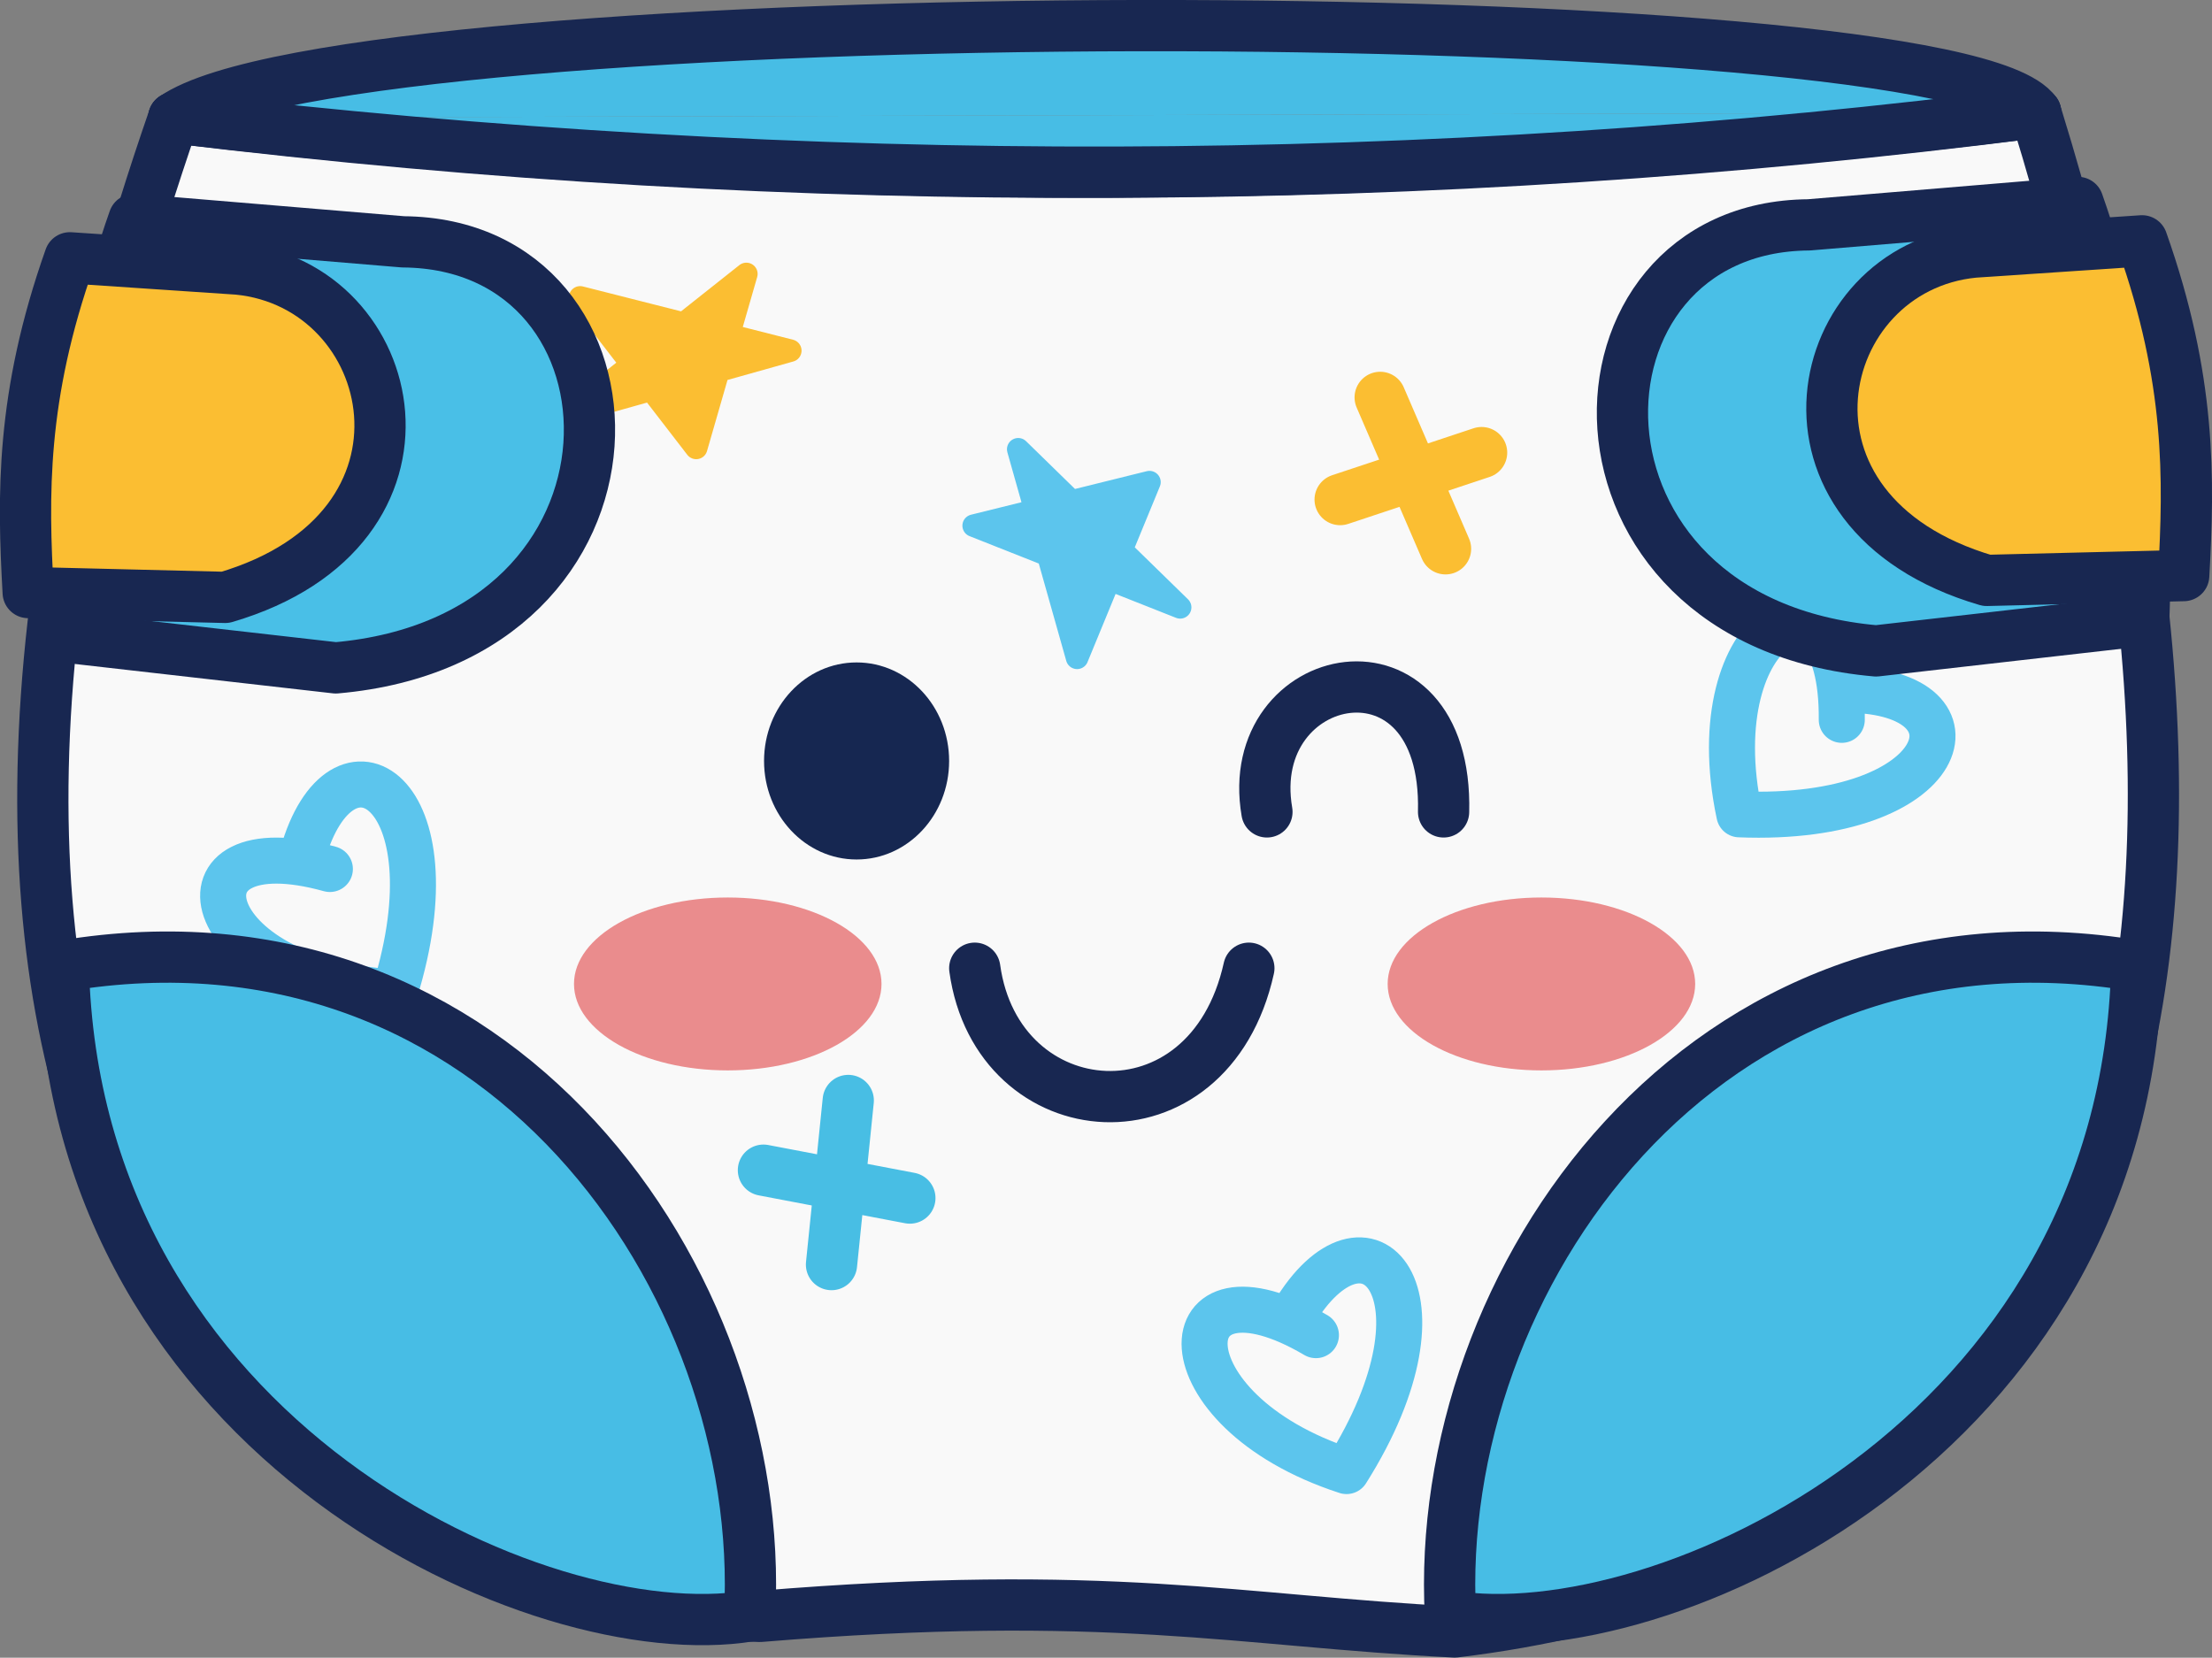 <?xml version="1.0" encoding="UTF-8" standalone="no"?>
<!-- Created with Inkscape (http://www.inkscape.org/) -->

<svg
   width="28.398mm"
   height="21.283mm"
   viewBox="0 0 28.398 21.283"
   version="1.1"
   id="svg1"
   inkscape:version="1.4.2 (f4327f4, 2025-05-13)"
   sodipodi:docname="icon_doodibox_tb.svg"
   inkscape:export-filename="icon_doodibox_tb.webp"
   inkscape:export-xdpi="150"
   inkscape:export-ydpi="150"
   xmlns:inkscape="http://www.inkscape.org/namespaces/inkscape"
   xmlns:sodipodi="http://sodipodi.sourceforge.net/DTD/sodipodi-0.dtd"
   xmlns="http://www.w3.org/2000/svg"
   xmlns:svg="http://www.w3.org/2000/svg">
  <rect x="0" y="0" width="28.398" height="21.283" fill="#808080" stroke="none"/>
  <sodipodi:namedview
     id="namedview1"
     pagecolor="#505050"
     bordercolor="#eeeeee"
     borderopacity="1"
     inkscape:showpageshadow="0"
     inkscape:pageopacity="0"
     inkscape:pagecheckerboard="0"
     inkscape:deskcolor="#505050"
     inkscape:document-units="mm"
     inkscape:zoom="2.9405047"
     inkscape:cx="36.728388"
     inkscape:cy="37.91866"
     inkscape:window-width="2560"
     inkscape:window-height="1369"
     inkscape:window-x="5624"
     inkscape:window-y="-8"
     inkscape:window-maximized="1"
     inkscape:current-layer="layer1" />
  <defs
     id="defs1" />
  <g
     inkscape:label="Lager 1"
     inkscape:groupmode="layer"
     id="layer1"
     transform="translate(-92.274,-6.715)">
    <g
       id="g2">
      <path
         style="fill:#f9f9f9;fill-opacity:1;stroke:#182751;stroke-width:0.658;stroke-linejoin:round;stroke-dasharray:none;stroke-opacity:1"
         d="m 94.505,8.227 c 8.059,0.982 16.021,0.904 23.903,-0.067 3.231,10.466 1.524,18.423 -7.457,19.508 -2.773,-0.14 -4.45,-0.569 -8.922,-0.2 C 94.987,27.242 90.091,20.969 94.505,8.227 Z"
         id="path161"
         sodipodi:nodetypes="ccccc" />
      <path
         style="fill:none;fill-opacity:1;stroke:#5cc5ed;stroke-width:0.591;stroke-linecap:round;stroke-linejoin:round;stroke-dasharray:none;stroke-opacity:1"
         d="m 115.919,15.957 c 0.02,-2.218 -1.844,-1.276 -1.315,1.213 2.726,0.108 3.222,-1.577 1.401,-1.599"
         id="path162"
         sodipodi:nodetypes="ccc" />
      <path
         style="fill:#49bfe7;fill-opacity:1;stroke:#182751;stroke-width:0.658;stroke-linejoin:round;stroke-dasharray:none;stroke-opacity:1"
         d="m 118.951,9.314 c 0.63,1.78 0.913,4.125 0.843,5.367 l -3.434,0.391 c -4.254,-0.371 -4.125,-5.446 -0.864,-5.47 z"
         id="path163"
         sodipodi:nodetypes="ccccc" />
      <path
         style="fill:#fbbe32;fill-opacity:1;stroke:#182751;stroke-width:0.658;stroke-linejoin:round;stroke-dasharray:none;stroke-opacity:1"
         d="m 119.774,9.807 c 0.63,1.78 0.604,3.056 0.535,4.298 l -2.529,0.062 c -2.977,-0.873 -2.254,-4.011 -0.164,-4.215 z"
         id="path164"
         sodipodi:nodetypes="ccccc" />
      <path
         style="fill:none;fill-opacity:1;stroke:#5cc5ed;stroke-width:0.591;stroke-linecap:round;stroke-linejoin:round;stroke-dasharray:none;stroke-opacity:1"
         d="m 96.509,17.872 c -2.137,-0.593 -1.71,1.451 0.831,1.584 0.81,-2.605 -0.689,-3.52 -1.182,-1.767"
         id="path165"
         sodipodi:nodetypes="ccc" />
      <path
         style="fill:#47bde5;fill-opacity:1;stroke:#182751;stroke-width:0.658;stroke-linejoin:round;stroke-dasharray:none;stroke-opacity:1"
         d="m 93.087,19.117 c 5.575,-0.932 9.04,4.051 8.811,8.346 -2.692,0.438 -8.668,-2.253 -8.811,-8.346 z"
         id="path166"
         sodipodi:nodetypes="ccc" />
      <path
         style="fill:#fbbe32;fill-opacity:1;stroke:#fbbe32;stroke-width:0.289;stroke-linecap:round;stroke-linejoin:round;stroke-dasharray:none;stroke-opacity:1"
         d="m 99.622,12.003 2.234,-1.771 -0.644,2.234 -1.49,-1.933 2.698,0.684 z"
         id="path167"
         sodipodi:nodetypes="cccccc" />
      <path
         style="fill:#49bfe7;fill-opacity:1;stroke:#182751;stroke-width:0.658;stroke-linejoin:round;stroke-dasharray:none;stroke-opacity:1"
         d="M 93.994,9.532 C 93.363,11.312 93.081,13.657 93.151,14.899 l 3.434,0.391 c 4.254,-0.371 4.125,-5.446 0.864,-5.47 z"
         id="path168"
         sodipodi:nodetypes="ccccc" />
      <path
         style="fill:#fbbe32;fill-opacity:1;stroke:#182751;stroke-width:0.658;stroke-linejoin:round;stroke-dasharray:none;stroke-opacity:1"
         d="m 93.171,10.025 c -0.63,1.78 -0.604,3.056 -0.535,4.298 l 2.529,0.062 c 2.977,-0.873 2.254,-4.011 0.164,-4.215 z"
         id="path169"
         sodipodi:nodetypes="ccccc" />
      <path
         style="fill:#5cc5ed;fill-opacity:1;stroke:#5cc5ed;stroke-width:0.289;stroke-linecap:round;stroke-linejoin:round;stroke-dasharray:none;stroke-opacity:1"
         d="m 107.425,14.513 -2.651,-1.049 2.257,-0.559 -0.929,2.256 -0.756,-2.678 z"
         id="path170"
         sodipodi:nodetypes="cccccc" />
      <path
         style="fill:none;stroke:#182751;stroke-width:0.658;stroke-linecap:round;stroke-linejoin:round;stroke-dasharray:none;stroke-opacity:1"
         d="m 108.539,17.139 c -0.32,-1.86 2.327,-2.4 2.268,0"
         id="path171"
         sodipodi:nodetypes="cc" />
      <ellipse
         style="fill:#162751;fill-opacity:1;stroke:none;stroke-width:0.841;stroke-linecap:round;stroke-linejoin:round;stroke-dasharray:none;stroke-opacity:1"
         id="ellipse171"
         cx="103.271"
         cy="16.485"
         rx="1.188"
         ry="1.265" />
      <path
         style="fill:none;stroke:#182751;stroke-width:0.658;stroke-linecap:round;stroke-linejoin:round;stroke-dasharray:none;stroke-opacity:1"
         d="m 104.788,19.146 c 0.287,2.08 3.006,2.313 3.519,0"
         id="path172"
         sodipodi:nodetypes="cc" />
      <path
         style="fill:#47bde5;fill-opacity:1;stroke:#182751;stroke-width:0.658;stroke-linejoin:round;stroke-dasharray:none;stroke-opacity:1"
         d="m 119.706,19.117 c -5.575,-0.932 -9.04,4.051 -8.811,8.346 2.692,0.438 8.668,-2.253 8.811,-8.346 z"
         id="path173"
         sodipodi:nodetypes="ccc" />
      <path
         style="fill:none;fill-opacity:1;stroke:#5cc5ed;stroke-width:0.591;stroke-linecap:round;stroke-linejoin:round;stroke-dasharray:none;stroke-opacity:1"
         d="m 109.168,23.857 c -1.911,-1.126 -2.027,0.958 0.393,1.745 1.456,-2.307 0.246,-3.579 -0.684,-2.013"
         id="path174"
         sodipodi:nodetypes="ccc" />
      <path
         style="fill:#47bde5;fill-opacity:1;stroke:#48bee4;stroke-width:0.658;stroke-linecap:round;stroke-linejoin:round;stroke-dasharray:none;stroke-opacity:1"
         d="M 103.164,20.844 102.949,22.951"
         id="path175" />
      <path
         style="fill:#47bde5;fill-opacity:1;stroke:#48bee4;stroke-width:0.658;stroke-linecap:round;stroke-linejoin:round;stroke-dasharray:none;stroke-opacity:1"
         d="m 102.075,21.739 1.88,0.358"
         id="path176"
         sodipodi:nodetypes="cc" />
      <path
         style="fill:#47bde5;fill-opacity:1;stroke:#fbbe32;stroke-width:0.658;stroke-linecap:round;stroke-linejoin:round;stroke-dasharray:none;stroke-opacity:1"
         d="m 109.993,11.817 0.839,1.944"
         id="path177" />
      <path
         style="fill:#47bde5;fill-opacity:1;stroke:#fbbe32;stroke-width:0.658;stroke-linecap:round;stroke-linejoin:round;stroke-dasharray:none;stroke-opacity:1"
         d="m 109.479,13.129 1.816,-0.603"
         id="path178"
         sodipodi:nodetypes="cc" />
      <path
         style="fill:#47bde5;fill-opacity:1;stroke:#182751;stroke-width:0.658;stroke-linecap:round;stroke-linejoin:round;stroke-dasharray:none;stroke-opacity:1"
         d="M 94.505,8.227 C 96.775,6.659 117.364,6.662 118.408,8.16"
         id="path179"
         sodipodi:nodetypes="cc" />
      <path
         style="fill:#47bde5;fill-opacity:1;stroke:#182751;stroke-width:0.658;stroke-linecap:round;stroke-linejoin:round;stroke-dasharray:none;stroke-opacity:1"
         d="m 94.505,8.227 c 8.16,0.954 16.128,0.931 23.903,-0.067"
         id="path180"
         sodipodi:nodetypes="cc" />
      <ellipse
         style="fill:#ea8c8d;fill-opacity:1;stroke:none;stroke-width:0.658;stroke-linecap:round;stroke-linejoin:round;stroke-dasharray:none;stroke-opacity:1"
         id="ellipse180"
         cx="101.617"
         cy="19.348"
         rx="1.974"
         ry="1.11" />
      <ellipse
         style="fill:#ea8c8d;fill-opacity:1;stroke:none;stroke-width:0.658;stroke-linecap:round;stroke-linejoin:round;stroke-dasharray:none;stroke-opacity:1"
         id="ellipse181"
         cx="112.063"
         cy="19.348"
         rx="1.974"
         ry="1.11" />
    </g>
  </g>
</svg>
